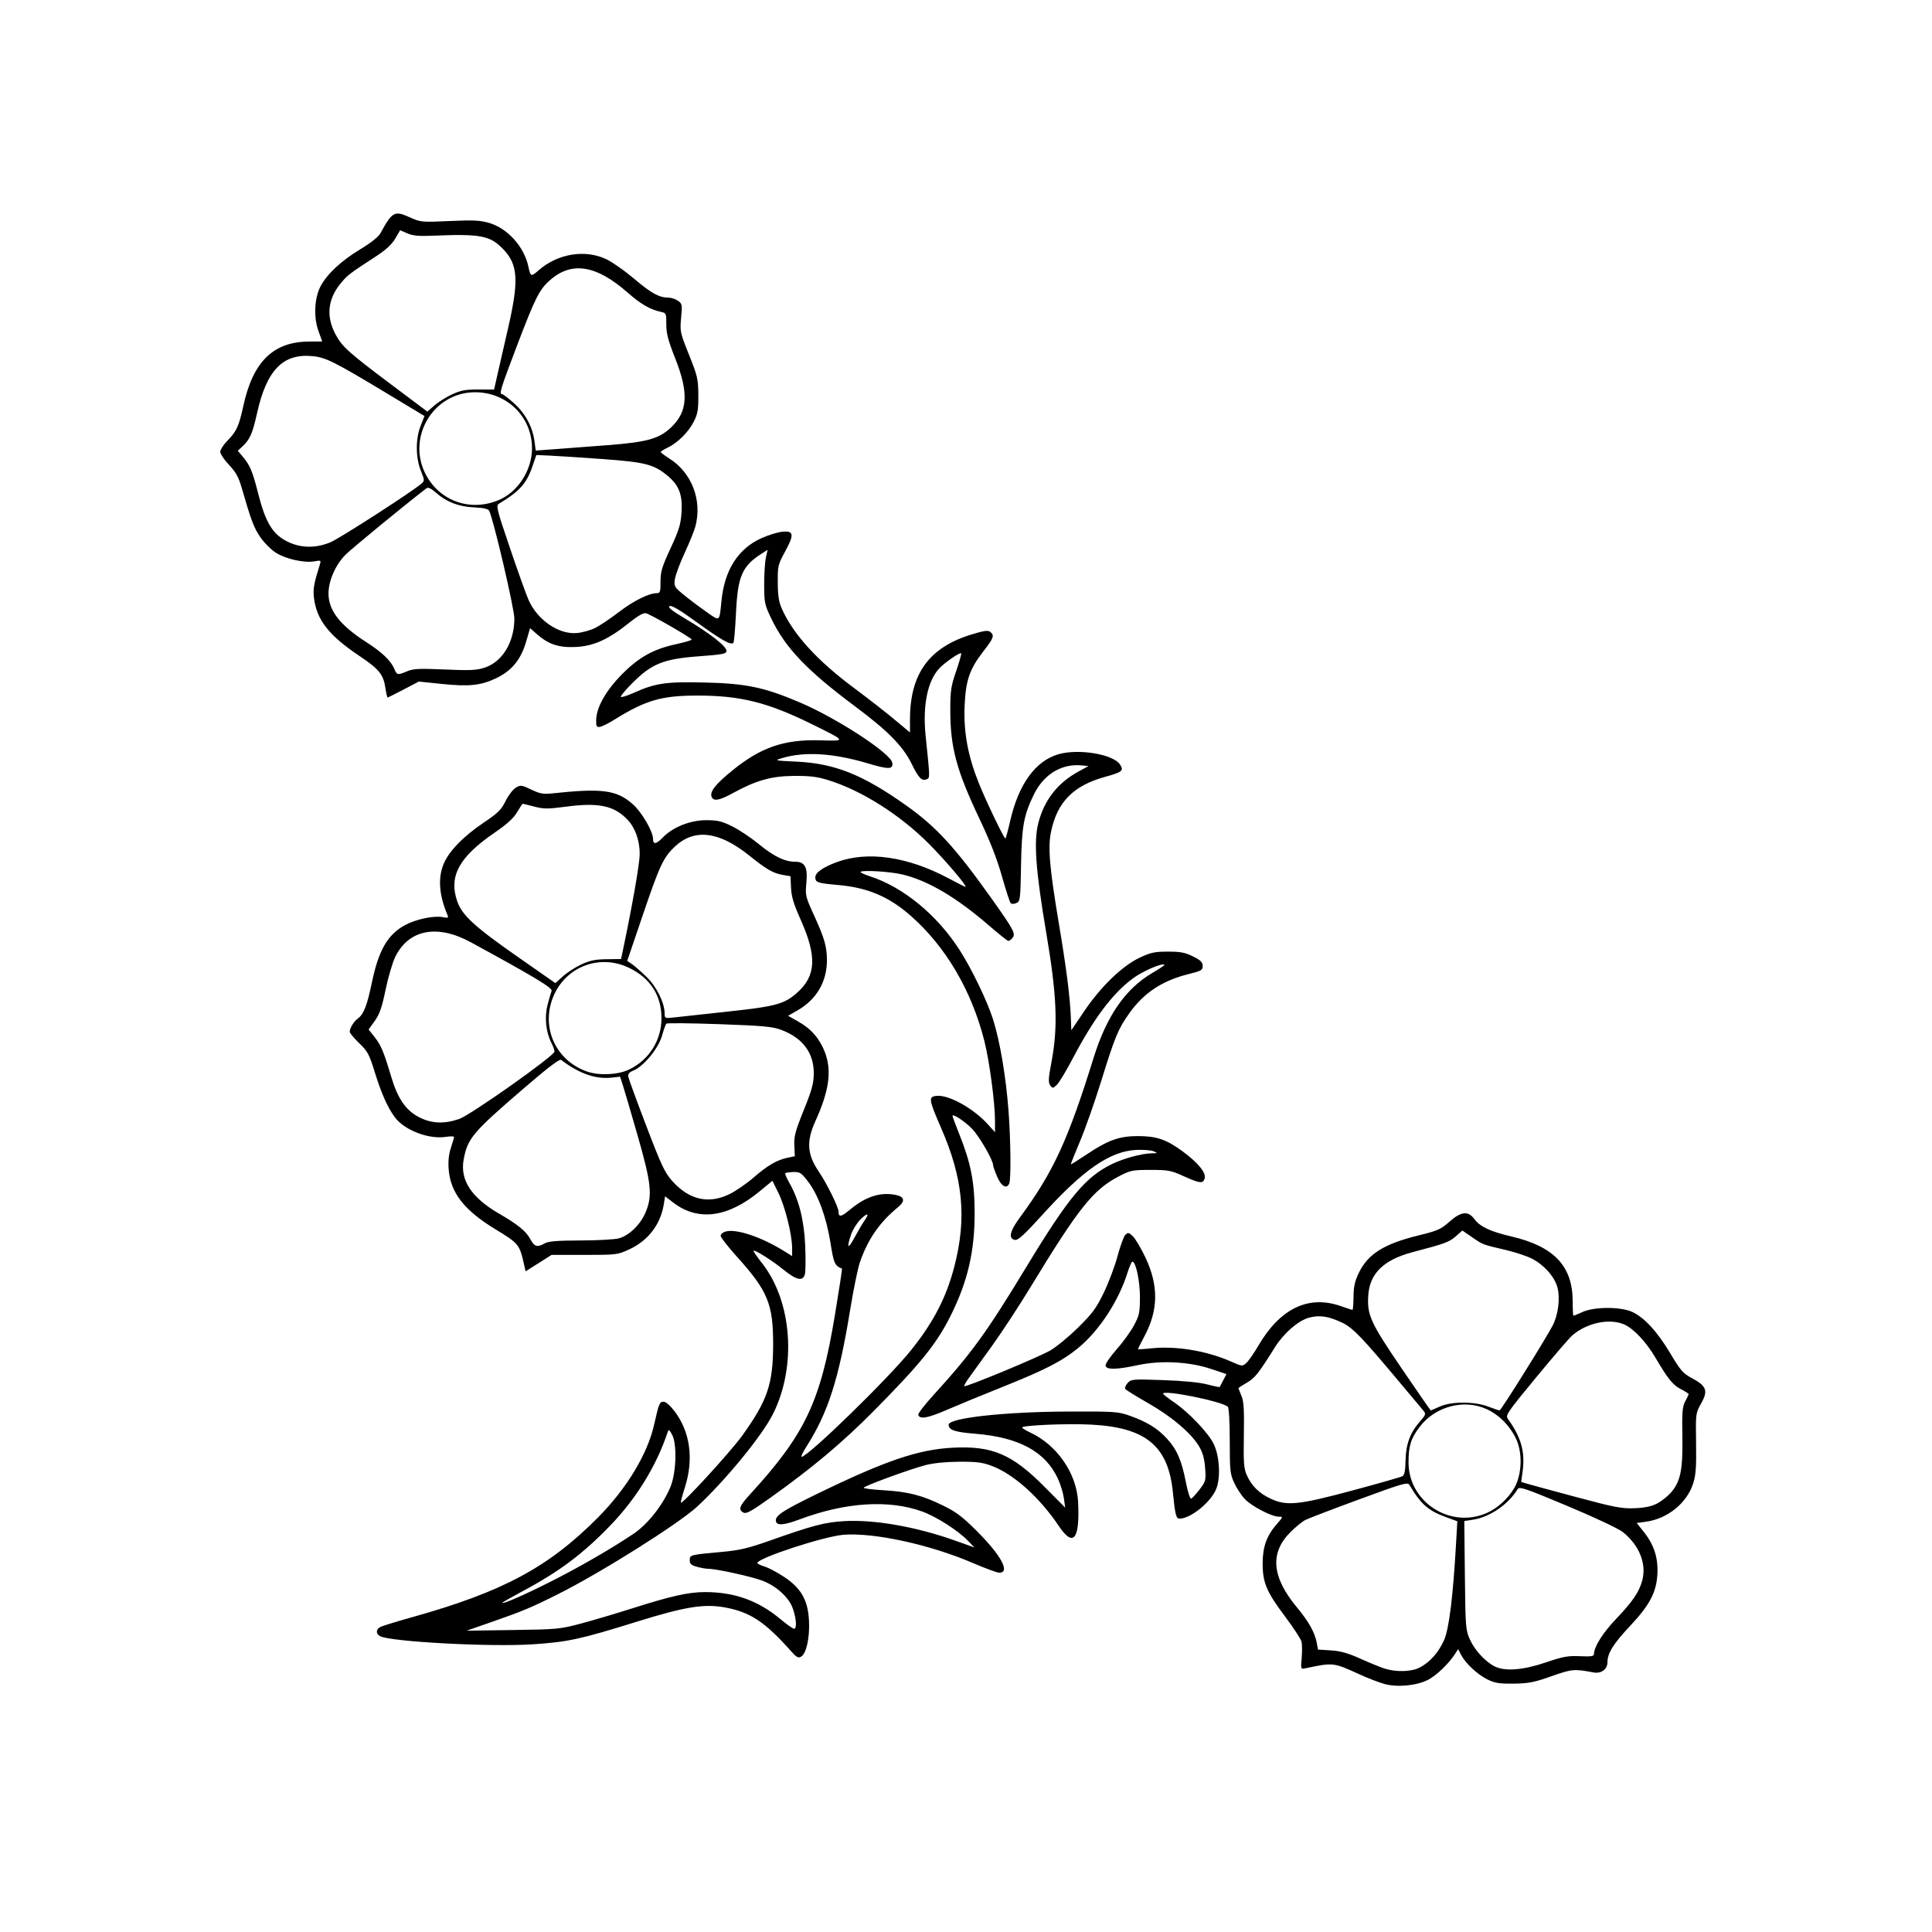 <?xml version="1.0" encoding="UTF-8"?>
<svg version="1.1" viewBox="0 0 1333.3 1333.3" xmlns="http://www.w3.org/2000/svg">
<path d="m955.31 1162.1c-3.682-1.027-11.233-3.936-16.781-6.464-18.57-8.463-18.248-8.427-38.064-4.235-2.746 0.581-2.841 0.259-2.159-7.267 0.393-4.331 0.336-9.379-0.125-11.218-0.461-1.839-5.576-9.655-11.366-17.37-12.835-17.102-15.491-23.444-15.437-36.858 0.046-11.385 2.84-19.02 9.905-27.068 4.251-4.842 4.273-4.932 1.192-4.933-4.867-0-18.667-7.178-23.403-12.17-2.346-2.473-5.646-7.495-7.333-11.162-2.813-6.113-3.068-8.516-3.068-28.928 0-13.07-0.55-22.808-1.333-23.584-3.719-3.69-44.667-11.965-44.667-9.027 0 0.425 3.45 3.126 7.667 6 9.823 6.697 23.097 20.563 27.027 28.233 4.173 8.143 5.17 23.119 2.079 31.214-3.499 9.161-17.673 20.759-25.371 20.759-2.452 0-3.084-2.477-4.666-18.279-3.199-31.955-18.687-44.699-56.651-46.613-16.57-0.836-47.445 0.483-47.384 2.023 0.019 0.478 2.441 1.978 5.382 3.335 18.703 8.626 32.338 28.376 33.278 48.2 1.226 25.858-3.293 31.403-13.361 16.396-13.177-19.642-30.987-35.657-45.986-41.352-6.648-2.524-10.513-3.03-22.68-2.966-9.272 0.049-17.854 0.911-23.333 2.342-10.941 2.86-42.667 14.494-42.667 15.647 0 0.475 6.15 1.23 13.667 1.677 17.097 1.017 26.598 3.448 41 10.493 9.214 4.507 13.596 7.808 23.43 17.654 16.958 16.976 23.292 28.776 15.445 28.776-1.398 0-9.667-3.058-18.375-6.794-29.409-12.62-67.864-21.009-88.934-19.402-13.378 1.02-59.567 16.128-59.567 19.483 0 0.527 2.25 1.636 5 2.464s8.856 4.073 13.569 7.211c11.703 7.792 16.36 16.039 17.063 30.22 0.575 11.602-1.797 22.509-5.37 24.687-2.015 1.228-3.173 0.602-7.155-3.868-18.098-20.317-28.204-26.953-45.86-30.108-14.206-2.539-27.433-0.365-60.581 9.955-38.996 12.141-47.524 13.986-72 15.576-29.098 1.891-97.742-1.781-105-5.618-3.022-1.597-2.985-4.697 0.076-6.335 1.325-0.709 11.349-3.794 22.275-6.854 62.33-17.46 93.871-34.385 127.89-68.625 19.881-20.012 34.282-43.821 38.875-64.275 3.278-14.597 3.743-15.717 6.53-15.717 1.533 0 4.623 2.703 7.622 6.667 10.701 14.147 13.259 32.902 7.123 52.225-1.804 5.68-3.085 10.521-2.848 10.758 1.14 1.14 34.538-35.371 42.469-46.426 17.328-24.156 21.146-35.417 21.206-62.557 0.062-28.045-3.671-37.145-24.867-60.614-6.241-6.91-11.346-13.487-11.346-14.616 0-1.129 1.628-2.461 3.617-2.961 7.487-1.879 24.504 3.855 40.05 13.494l5.667 3.514-0.029-5.742c-0.046-9.175-4.87-28.533-9.407-37.749l-4.178-8.487-8.86 7.325c-21.873 18.084-42.454 20.798-59.434 7.836l-5.791-4.42-0.877 5.486c-2.218 13.871-10.795 25.098-23.742 31.077-8.171 3.774-8.832 3.856-31.016 3.856h-22.667l-17.947 11.341-0.827-3.671c-3.41-15.14-3.529-15.289-20.559-25.704-21.071-12.886-30.409-24.929-31.688-40.87-0.454-5.655 0.026-10.402 1.512-14.943 1.197-3.66 2.177-7.061 2.177-7.556s-2.582-0.514-5.737-0.041c-11.89 1.783-28.557-4.656-35.156-13.581-4.918-6.653-9.356-16.619-13.754-30.893-3.867-12.549-4.93-14.536-10.82-20.213-3.593-3.463-6.532-6.99-6.532-7.838 0-2.482 2.889-7.224 5.553-9.114 4.056-2.878 6.445-8.968 9.725-24.784 4.646-22.407 10.887-33.217 22.946-39.748 7.474-4.048 19.991-6.678 26.032-5.47 3.749 0.75 4.079 0.569 3.123-1.706-5.86-13.936-6.624-25.836-2.287-35.639 3.817-8.63 13.59-18.591 27.29-27.816 9.973-6.715 12.231-8.942 15.193-14.981 1.913-3.902 5.079-8.039 7.034-9.194 3.341-1.974 3.984-1.895 10.676 1.308 5.997 2.87 8.299 3.282 14.586 2.61 34.384-3.674 44.346-2.341 55.437 7.421 6.201 5.458 14.025 18.845 14.027 24.001 2e-3 4.017 2.152 3.737 6.607-0.859 7.062-7.286 18.977-12.063 30.09-12.063 7.864 0 10.745 0.687 18 4.289 4.751 2.359 12.936 7.823 18.19 12.143 10.389 8.541 17.955 12.235 25.065 12.235 6.907 0 8.884 3.713 7.858 14.753-0.789 8.49-0.565 9.441 5.207 22.06 7.364 16.1 8.966 21.686 8.976 31.283 0.015 14.688-7.236 27.039-20.232 34.461l-6.59 3.764 7.251 4.092c8.803 4.968 14.754 11.906 18.272 21.304 4.761 12.716 2.829 26.402-6.692 47.4-6.277 13.843-5.681 22.848 2.288 34.585 5.583 8.222 13.71 24.646 13.71 27.705 0 4.109 1.746 3.829 7.855-1.256 10.804-8.994 20.721-12.257 31.248-10.282 6.504 1.22 7.181 4.258 1.911 8.582-12.753 10.464-20.825 22.165-26.331 38.169-1.392 4.045-4.415 18.91-6.72 33.034-7.713 47.275-15.199 70.635-30.127 94.013-2.458 3.85-3.95 7-3.314 7 4.395 0 59.943-54.105 75.539-73.576 15.52-19.377 24.336-36.399 29.846-57.63 8.701-33.528 6.096-60.928-9.102-95.729-8.653-19.813-8.895-21.596-3.012-22.16 8.34-0.799 25.369 8.679 35.254 19.62l4.952 5.481v-7.679c0-12.647-3.817-41.34-7.368-55.388-8.793-34.782-26.786-65.293-51.001-86.484-14.966-13.097-29.583-19.268-49.888-21.063-14.305-1.265-15.743-1.756-15.743-5.382 0-3.166 5.271-6.872 14.775-10.387 21.233-7.853 48.829-3.899 76.863 11.015 6.231 3.315 11.597 6.027 11.923 6.027 1.77 0-13.901-18.458-25.501-30.037-19.873-19.837-46.004-36.363-68.785-43.501-7.906-2.478-12.81-3.097-23.943-3.023-15.662 0.103-26.22 3.073-42.251 11.885-9.33 5.128-13.392 5.823-14.664 2.508-1.35-3.519 2.646-8.612 14.063-17.926 19.967-16.288 36.009-21.794 61.225-21.016 17.928 0.553 18.002 0.677-7.039-11.621-29.782-14.626-48.569-19.269-77.961-19.269-25.026 0-35.779 3.153-58.039 17.02-3.667 2.284-7.867 4.339-9.333 4.566-2.305 0.357-2.652-0.31-2.559-4.92 0.174-8.617 6.754-20.182 17.892-31.447 11.654-11.786 21.724-17.361 37.478-20.746 5.787-1.244 10.522-2.656 10.522-3.14 0-1.089-28.112-17.264-31.582-18.171-1.691-0.442-5.584 1.798-11.804 6.793-14.122 11.341-24.371 15.945-36.757 16.512-11.6 0.531-18.645-1.809-26.68-8.865l-4.688-4.116-2.825 9.59c-3.609 12.251-9.977 19.923-20.771 25.028-10.512 4.971-18.556 5.798-37.457 3.849l-15.74-1.623-10.508 5.501c-5.779 3.026-10.743 5.501-11.03 5.501s-0.948-2.85-1.468-6.333c-1.444-9.678-4.26-13.151-18.285-22.561-20.805-13.959-29.19-24.697-31.056-39.772-0.758-6.126-0.107-9.848 4.041-23.094 0.916-2.925 0.716-3.047-3.661-2.226-6.778 1.272-19.519-1.502-26.38-5.742-3.291-2.034-8.162-6.817-10.826-10.63-4.564-6.532-6.514-11.665-13.066-34.389-2.119-7.348-4.04-10.817-8.753-15.807-3.321-3.516-6.038-7.559-6.038-8.986s2.16-4.813 4.8-7.527c6.525-6.707 8.027-9.989 11.202-24.474 6.642-30.3 20.616-43.952 45.147-44.106l9.186-0.058-2.644-7.482c-3.324-9.406-2.729-22.26 1.404-30.354 4.308-8.435 14.303-17.812 27.412-25.713 7.374-4.445 12.655-8.628 14-11.09 8.135-14.888 9.726-15.782 19.937-11.199 7.946 3.566 8.287 3.599 27.805 2.719 16.223-0.732 21.093-0.504 27.205 1.273 12.85 3.736 24.29 16.442 27.205 30.216 1.479 6.987 1.82 7.108 7.053 2.513 13.209-11.598 32.347-14.658 47.006-7.517 4.062 1.979 12.462 7.899 18.667 13.155 11.894 10.076 17.457 13.182 23.609 13.182 2.06 0 5.143 0.978 6.85 2.174 2.925 2.049 3.052 2.728 2.201 11.805-0.874 9.331-0.705 10.124 5.448 25.493 5.885 14.699 6.356 16.742 6.429 27.862 0.067 10.224-0.408 12.953-3.211 18.44-3.665 7.175-11.117 14.526-18.103 17.857-2.534 1.209-4.607 2.536-4.606 2.95 1e-3 0.414 2.705 2.46 6.008 4.547 15.425 9.745 22.707 28.832 17.881 46.872-0.785 2.933-4.14 11.198-7.457 18.365-3.317 7.167-6.336 15.308-6.709 18.09-0.636 4.742-0.274 5.391 5.798 10.4 3.562 2.938 10.505 8.186 15.43 11.661 10.177 7.182 9.467 7.658 10.954-7.35 2.1-21.202 11.529-35.925 27.635-43.153 4.576-2.054 10.89-4.024 14.032-4.378 8.258-0.931 8.714 1.758 2.294 13.514-4.98 9.119-5.194 10.02-5.121 21.517 0.059 9.2 0.73 13.453 2.876 18.226 7.987 17.771 24.577 35.891 50.376 55.019 8.8 6.525 20.95 15.994 27 21.042l11 9.179v-9.155c0-31.321 13.222-49.551 42.406-58.468 8.759-2.676 11.476-3.049 13-1.784 3.003 2.492 2.405 4.178-4.743 13.366-9.555 12.28-12.244 20.138-12.977 37.907-0.737 17.876 2.244 34.136 9.679 52.8 4.847 12.167 17.494 38.534 18.483 38.534 0.27 0 1.81-5.711 3.423-12.69 5.769-24.966 17.385-40.906 33.148-45.489 13.856-4.028 37.858-0.041 42.512 7.062 2.812 4.292 1.671 5.235-10.346 8.55-21.853 6.028-33.018 17.385-37.26 37.9-2.224 10.753-1.02 24.968 5.304 62.637 5.364 31.952 7.844 51.421 8.386 65.847l0.319 8.483 8.989-13.303c11.384-16.847 26.236-31.161 38.164-36.782 7.598-3.58 10.353-4.17 19.513-4.178 8.704-8e-3 11.893 0.602 17.333 3.31 5.256 2.617 6.667 4.004 6.667 6.555 0 2.905-0.974 3.475-9.542 5.581-18.198 4.473-30.964 12.874-41.059 27.021-7.712 10.807-9.952 16.218-19.572 47.276-4.398 14.198-10.944 32.771-14.546 41.272s-6.415 15.591-6.249 15.756 5.101-2.921 10.968-6.857c14.626-9.812 22.458-12.618 35.214-12.618 12.959 0 19.768 2.324 30.953 10.566 10.786 7.948 16.404 14.867 15.186 18.704-1.173 3.695-3.295 3.46-14.463-1.601-8.738-3.959-10.7-4.33-22.89-4.33-12.559-1e-5 -13.837 0.262-22 4.516-17.569 9.155-27.667 21.825-60.667 76.118-8.067 13.272-20.18 31.757-26.919 41.079-6.739 9.322-13.878 19.209-15.865 21.973-1.987 2.763-3.373 5.252-3.081 5.531 0.984 0.938 51.593-20.066 59.435-24.667 4.27-2.505 12.934-9.655 19.253-15.888 9.732-9.6 12.427-13.271 17.619-24 3.371-6.967 7.639-18.333 9.483-25.259 1.845-6.926 4.254-13.492 5.354-14.592 1.777-1.777 2.351-1.669 5.16 0.97 1.738 1.633 5.639 8.199 8.668 14.592 9.172 19.359 9.008 36.209-0.527 54.177-2.519 4.747-4.58 8.845-4.58 9.107s4.05 0.036 9-0.502c17.132-1.862 38.496 1.668 55.351 9.145 7.553 3.351 7.732 3.366 10.465 0.893 1.529-1.384 5.231-6.713 8.227-11.843 15.059-25.784 34.66-35.198 56.957-27.355 4.033 1.419 7.633 2.598 8 2.62 0.367 0.022 0.711-4.086 0.765-9.128 0.076-7.154 0.901-10.809 3.751-16.636 6.347-12.973 17.433-19.868 41.328-25.705 12.926-3.158 15.225-4.179 21.044-9.347 8.117-7.209 12.954-7.711 17.325-1.799 3.852 5.21 11.06 8.586 25.479 11.935 29.407 6.83 42.307 20.483 42.307 44.778 0 5.473 0.234 9.95 0.521 9.95s3.137-1.187 6.333-2.637c8.059-3.657 26.155-3.692 34.142-0.067 8.358 3.794 17.444 13.672 26.402 28.704 7.059 11.846 8.736 13.757 15.029 17.132 9.968 5.346 11.146 8.601 6.261 17.291-3.83 6.813-3.848 6.951-3.533 27.386 0.251 16.266-0.154 22.034-1.945 27.728-4.314 13.715-17.696 24.576-32.783 26.608l-6.239 0.84 5.122 6.48c6.931 8.768 9.773 17.789 9.139 29.005-0.708 12.532-5.386 21.304-19.169 35.945-11.191 11.888-15.282 18.493-15.282 24.669 0 4.865-4.357 8.067-9.614 7.065-13.326-2.541-14.851-2.403-29.053 2.62-11.936 4.222-15.77 4.973-26 5.092-9.961 0.116-13.042-0.374-18.133-2.883-6.936-3.417-15.115-11.04-18.185-16.948l-2.063-3.97-2.142 3.303c-4.483 6.911-12.932 14.991-18.767 17.948-7.931 4.019-21.203 5.24-30.07 2.767zm24.415-11.295c6.98-3.598 12.924-10.247 16.791-18.784 3.451-7.618 6.231-29.91 8.324-66.752l0.876-15.419-7.869-2.869c-12.264-4.472-17.357-8.97-25.178-22.24-1.204-2.042-4.623-1.057-34.667 9.991-18.332 6.741-35.072 13.152-37.2 14.245-2.128 1.094-6.733 4.853-10.233 8.353-14.399 14.399-12.957 30.964 4.53 52.025 8.089 9.742 12.256 17.182 13.582 24.252l0.899 4.794 8.879 0.552c6.614 0.411 11.77 1.855 20.212 5.658 6.233 2.808 13.733 5.885 16.667 6.836 8.038 2.606 18.625 2.328 24.386-0.642zm87.018-3.529c11.926-4.064 15.318-4.683 23.595-4.308 7.941 0.36 9.672 0.077 9.696-1.587 0.072-4.994 6.154-14.619 15.261-24.151 11.432-11.966 15.884-18.521 18.057-26.592 3.097-11.501-2.105-24.379-13.488-33.395-2.95-2.337-19.729-10.226-38.225-17.973-29.121-12.198-33.122-13.553-34.3-11.616-6.501 10.691-19.279 19.396-31.066 21.164l-5.751 0.862 0.408 37.504c0.391 35.88 0.542 37.799 3.491 44.314 3.308 7.308 10.446 15.087 16.918 18.437 7.046 3.647 19.682 2.698 35.405-2.659zm-665.4-26.95c8.433-2.266 24.033-6.891 34.667-10.277 27.251-8.679 39.172-11.344 50.667-11.328 20.265 0.028 36.525 5.862 51.824 18.594 4.432 3.689 8.685 6.707 9.451 6.707 2.048 0 1.695-6.636-0.732-13.758-2.654-7.789-11.398-15.79-21.308-19.498-7.521-2.814-31.44-8.072-36.777-8.085-1.718-0-5.374-0.632-8.124-1.396-4.009-1.113-5-2.025-5-4.599 0-3.664 0.089-3.687 22.872-5.762 11.41-1.039 17.707-2.532 32-7.587 30.133-10.657 38.318-12.803 51.795-13.581 20.858-1.204 49.896 3.93 76.977 13.609l12.801 4.575-4.556-4.727c-6.685-6.936-21.755-16.566-31.41-20.07-23.078-8.377-53.221-6.431-84.843 5.477-9.915 3.734-15.093 4.295-16.012 1.734-1.44-4.015 3.46-7.359 28.835-19.681 46.717-22.686 69.155-30.315 92.873-31.577 27.244-1.45 40.977 4.352 63.209 26.706l14.542 14.622-0.881-6.427c-0.484-3.535-2.31-9.547-4.056-13.361-8.628-18.846-26.89-28.773-57.43-31.217-13.796-1.104-18.051-2.56-18.051-6.176 0-4.724 38.889-8.979 83.333-9.118 31.703-0.099 33.755 0.048 41.949 3.005 11.808 4.261 18.83 8.601 25.334 15.657 6.871 7.454 10.174 15.048 13.099 30.119 1.257 6.474 2.885 11.577 3.618 11.338 0.733-0.238 3.354-3.075 5.824-6.304 4.289-5.608 4.462-6.272 3.852-14.796-0.457-6.385-1.632-10.619-4.129-14.88-5.349-9.128-19.074-20.776-35.394-30.038-8.124-4.611-15.141-8.981-15.593-9.712s0.288-2.568 1.643-4.082c2.357-2.634 3.417-2.721 24.464-1.996 13.954 0.481 25.077 1.57 30.415 2.978 4.628 1.221 8.528 2.007 8.667 1.746 0.138-0.261 1.24-2.365 2.447-4.676l2.196-4.202-10.863-3.617c-14.893-4.959-34.509-5.962-50.257-2.57-14.738 3.174-21.74 3.3-22.313 0.4-0.24-1.214 3.124-6.197 7.548-11.182 4.39-4.945 9.821-12.443 12.07-16.663 3.685-6.914 4.089-8.848 4.089-19.581 0-11.228-2.814-24.384-5.215-24.384-0.53 0-2.048 3.45-3.372 7.667-6.126 19.511-19.473 39.925-33.867 51.798-11.087 9.145-23.144 15.348-52.879 27.205-13.2 5.263-30.173 12.255-37.718 15.536-13.349 5.806-18.86 6.785-19.928 3.543-0.287-0.872 4.466-7.055 10.562-13.741 26.216-28.752 36.613-43.087 63.831-88.008 29.295-48.348 40.962-62.393 59.253-71.329 7.835-3.828 20.608-7.303 27.28-7.423 4.518-0.081 4.577-0.142 1.387-1.441-1.833-0.746-7.294-1.143-12.135-0.883-18.064 0.971-36.569 13.851-64.87 45.15-11.418 12.628-16.385 17.223-18.329 16.957-4.979-0.681-3.939-5.886 3.079-15.403 23.126-31.363 33.281-53.346 50.949-110.29 8.933-28.795 22.037-47.738 40.484-58.526 4.884-2.856 8.668-5.404 8.41-5.662-1.512-1.512-15.242 4.461-22.095 9.613-14.095 10.595-26.822 27.65-41.529 55.653-4.387 8.353-9.228 16.319-10.758 17.704-2.634 2.383-2.872 2.394-4.482 0.191-1.395-1.908-1.237-4.777 0.885-15.982 4.627-24.439 3.778-45.725-3.549-88.99-7.347-43.386-8.788-63.238-5.517-76 4.098-15.984 13.35-27.781 28.045-35.757l6.589-3.576-4.589-0.456c-13.983-1.391-26.331 6.12-33.171 20.179-6.957 14.3-8.33 21.927-8.807 48.919-0.416 23.529-0.562 24.698-3.233 25.89-1.696 0.757-3.247 0.767-3.939 0.025-0.628-0.673-3.33-9.002-6.006-18.508-3.286-11.678-8.264-24.438-15.343-39.333-16.073-33.818-20.294-49.525-20.294-75.515 0-13.214 0.477-16.367 4.041-26.708 2.223-6.449 3.781-11.985 3.463-12.303-0.852-0.852-11.198 6.241-15.028 10.303-8.208 8.704-11.664 25.787-9.477 46.853 3.073 29.603 3.059 28.837 0.536 29.806-3.296 1.265-5.387-0.917-10.148-10.587-6.114-12.42-16.301-22.763-39.352-39.959-33.168-24.742-47.926-40.252-57.668-60.604-4.5-9.401-4.788-10.799-4.808-23.333-0.012-7.333 0.519-15.712 1.181-18.619l1.202-5.286-3.869 2.458c-13.761 8.744-16.758 15.603-17.969 41.12-0.517 10.897-1.329 20.201-1.804 20.676-1.712 1.712-8.511-2.126-25.15-14.199-11.863-8.608-17.516-11.963-18.876-11.202-1.41 0.789 1.628 3.203 11.107 8.826 16.457 9.762 28.157 18.897 28.157 21.984 0 2.115-2.188 2.55-19.293 3.836-24.226 1.822-32.294 5.08-45.647 18.433-4.806 4.806-8.374 9.104-7.927 9.551s4.314-0.76 8.595-2.681c15.263-6.85 22.44-7.898 49.515-7.234 28.365 0.696 40.645 3.258 64.975 13.556 25.76 10.903 63.272 35.345 64.21 41.837 0.67 4.643-2.374 4.714-16.914 0.395-23.795-7.069-43.313-8.288-58.926-3.682-5.854 1.728-5.742 1.756 10.084 2.515 26.139 1.254 45.44 8.994 75.376 30.227 20.859 14.795 33.967 29.128 59.405 64.955 14.817 20.868 16.277 23.648 13.914 26.494-0.931 1.122-2.199 2.039-2.818 2.039-0.619 0-6.696-4.827-13.503-10.726-22.448-19.452-42.447-31.183-60.071-35.235-8.412-1.934-27.066-3.058-28.413-1.711-0.403 0.403 2.455 1.768 6.353 3.034 23.188 7.526 46.468 26.689 62.126 51.14 8.213 12.824 18.849 34.874 22.827 47.323 4.813 15.063 9.016 39.812 10.784 63.509 1.496 20.044 1.784 46.65 0.54 49.891-1.649 4.297-5.466 2.256-8.36-4.471-1.557-3.619-2.831-7.234-2.831-8.033 0-3.456-9.522-19.926-14.464-25.018-5.091-5.245-13.536-10.799-13.536-8.901 0 0.478 2.083 6.077 4.63 12.441 8.029 20.069 10.564 32.958 10.638 54.092 0.094 26.824-4.798 47.806-16.676 71.528-9.643 19.259-20.741 32.986-53.02 65.584-21.45 21.661-41.938 38.869-70.939 59.579-13.283 9.486-16.969 11.533-18.9 10.5-3.798-2.033-2.893-4.499 4.69-12.781 37.962-41.46 48.523-63.8 58.419-123.58 2.898-17.508 5.095-31.908 4.881-32-5.076-2.177-5.664-3.499-7.971-17.932-2.826-17.678-8.469-33.053-15.502-42.235-4.583-5.984-5.613-6.651-10.056-6.511-2.722 0.086-5.244 0.45-5.603 0.809-0.359 0.359 0.865 3.289 2.72 6.511 6.631 11.515 10.273 25.861 11.018 43.402 0.379 8.916 0.298 17.766-0.179 19.667-1.319 5.257-5.708 4.363-14.822-3.018-8.353-6.765-20.661-14.433-20.661-12.873 0 0.498 2.67 4.305 5.934 8.46 20.787 26.465 23.975 71.386 7.395 104.23-7.488 14.834-32.379 45.242-51.995 63.521-12.702 11.836-66.265 45.564-96.152 60.546-18.831 9.44-24.28 11.72-46.514 19.467l-16.667 5.807 32-0.463c30.829-0.446 32.561-0.614 47.333-4.583zm-21.333-28.805c19.88-10.027 42.084-22.858 57.333-33.132 9.934-6.693 20.652-20.436 25.523-32.728 3.896-9.83 4.397-29.392 0.913-35.64-2.047-3.67-2.304-3.78-3.128-1.333-7.771 23.078-21.463 45.352-39.226 63.81-19.272 20.028-35.406 32.087-61.748 46.152-7.15 3.818-13 7.179-13 7.47 0 1.202 15.215-5.461 33.333-14.599zm646.07-47.395c7.294-3.223 14.631-9.88 18.881-17.132 5.303-9.048 5.925-24.067 1.402-33.83-4.201-9.069-11.592-16.6-20.242-20.629-15.636-7.281-35.608-2.043-46.411 12.172-6.076 7.995-7.69 13.187-7.661 24.647 0.069 27.307 28.913 45.87 54.031 34.771zm117.39-6.472c3.003-1.545 7.337-4.947 9.631-7.56 6.636-7.559 8.313-15.77 7.918-38.779-0.29-16.93 0.012-20.608 1.991-24.228 1.283-2.347 2.333-4.585 2.333-4.973s-2.299-1.879-5.108-3.312c-5.731-2.924-9.062-6.992-17.482-21.348-6.672-11.377-15.49-20.767-22.09-23.525-10.254-4.284-25.578-0.995-35.604 7.642-1.99 1.714-13.237 14.78-24.995 29.036-20.213 24.508-21.269 26.069-19.393 28.667 9.065 12.549 11.928 22.706 10.132 35.942l-1.017 7.497 4.779 1.412c2.628 0.776 17.979 4.944 34.112 9.263 25.536 6.835 30.628 7.801 39.333 7.463 6.948-0.269 11.666-1.245 15.46-3.197zm-210.16-9.039c17.892-4.807 33.422-9.238 34.511-9.848 1.441-0.806 2.035-3.785 2.18-10.928 0.228-11.234 3.167-19.156 9.989-26.925 3.907-4.45 4.161-5.211 2.424-7.266-1.067-1.262-8.469-10.095-16.448-19.628-26.213-31.32-32.327-37.664-39.717-41.212-9.356-4.492-15.79-5.447-23.029-3.421-7.375 2.065-17.306 10.708-23.321 20.295-11.523 18.367-13.775 21.215-19.373 24.496-3.217 1.885-5.849 3.597-5.849 3.805 0 0.207 0.921 2.582 2.047 5.276 1.622 3.881 1.97 9.525 1.679 27.163-0.315 19.069-0.025 23.029 2.024 27.597 3.309 7.379 8.409 12.448 16.251 16.156 11.179 5.285 19.185 4.498 56.632-5.561zm60.222-57.898c8.031-3.644 23.918-3.659 33.465-0.03 3.858 1.466 7.406 2.666 7.885 2.667 1.007 7.8e-4 32.084-49.709 36.677-58.666 3.86-7.527 5.227-18.85 3.19-26.409-1.954-7.25-9.353-15.511-17.663-19.722-3.535-1.791-11.673-4.478-18.085-5.97-16.066-3.739-15.458-3.509-23.029-8.717l-6.776-4.661-4.598 4.038c-4.506 3.957-7.322 4.989-29.573 10.838-20.115 5.288-29.803 14.714-30.772 29.938-0.861 13.525 1.502 18.686 23.044 50.332 10.857 15.95 19.894 29 20.082 29 0.188 0 2.957-1.187 6.154-2.637zm-397.17-127.99c3.825-5.443 2.622-6.189-2.296-1.422-2.537 2.459-5.537 7.184-6.667 10.499-3.34 9.802-2.302 10.792 2.326 2.22 2.376-4.4 5.362-9.483 6.636-11.297zm-220.35 15.297c2.495-1.426 8.699-1.919 24.667-1.96 11.733-0.03 23.626-0.691 26.428-1.469 7.077-1.965 14.694-9.296 18.268-17.582 5.048-11.704 4.234-19.943-5.239-52.989-4.519-15.767-9.119-31.44-10.221-34.83l-2.004-6.164-5.703 0.643c-11.102 1.251-22.55-2.749-34.944-12.211-1.121-0.856-9.26 5.366-26.764 20.46-34.336 29.606-37.747 33.656-40.477 48.05-2.715 14.315 5.164 26.439 24.435 37.601 13.067 7.569 18.576 12.082 21.597 17.691 2.775 5.153 4.795 5.713 9.958 2.761zm127.33-33.897c4.4-2.142 11.9-7.289 16.667-11.437 9.628-8.378 16.171-12.189 23.569-13.726l4.944-1.027-0.343-7.41c-0.291-6.283 0.699-9.994 6.511-24.408 5.643-13.996 6.862-18.466 6.902-25.309 0.082-14.264-7.604-24.52-22.576-30.126-5.901-2.209-12.569-2.817-42.667-3.89-19.62-0.699-36.056-0.859-36.525-0.354s-1.823 4.323-3.009 8.486c-2.454 8.612-12.552 20.898-19.565 23.803-3.127 1.295-4.007 2.397-3.603 4.51 0.294 1.538 5.896 16.833 12.449 33.989 10.359 27.12 12.694 32.064 17.887 37.864 11.586 12.941 25.008 16.022 39.36 9.035zm-186.47-51.896c7.949-2.747 65.803-43.645 65.803-46.517 0-1.002-0.923-3.608-2.051-5.79-3.858-7.462-4.959-17.832-2.787-26.256 1.084-4.205 2.354-8.625 2.821-9.823 0.803-2.059-11.857-9.683-55.811-33.612-23.17-12.614-42.817-8.784-52.082 10.152-1.877 3.836-4.873 14.017-6.657 22.624-2.553 12.311-4.151 16.91-7.488 21.558l-4.243 5.908 4.059 5.107c4.486 5.646 6.421 10.243 11.479 27.281 4.526 15.245 10.07 23.343 19.246 28.11 8.527 4.43 17.37 4.831 27.711 1.257zm117.14-34.061c13.862-6.572 22.49-20.184 22.49-35.48 0-15.74-7.765-27.766-22.49-34.828-20.739-9.947-44.628-0.331-52.694 21.211-7.787 20.798 2.557 42.843 23.631 50.36 8.313 2.965 21.338 2.399 29.063-1.264zm68.761-40.121c32.495-3.507 38.396-5.106 47.122-12.767 13.369-11.738 14.036-25.195 2.523-50.891-4.678-10.44-6.229-15.604-6.518-21.7l-0.38-8-5.508-0.945c-6.428-1.103-11.198-3.869-22.85-13.249-21.013-16.915-38.129-18.928-51.628-6.071-7.708 7.342-10.361 13.01-21.676 46.315l-11.005 32.394 3.141 2.112c1.728 1.161 6.254 5.112 10.058 8.778 7.049 6.794 12.626 18.048 12.626 25.479 0 3.288 0.188 3.358 7 2.587 3.85-0.436 20.542-2.254 37.094-4.041zm-101.59-32.483c5.845-2.719 9.685-3.511 17.457-3.603l9.963-0.118 1.661-7.91c6.298-29.988 11.224-58.349 11.217-64.577-0.011-9.441-3.14-18.166-8.528-23.775-9.209-9.587-19.842-11.85-41.963-8.933-12.971 1.711-15.692 1.71-22.276-5e-3 -4.125-1.075-7.715-1.954-7.976-1.954-0.261 0-2.01 2.619-3.886 5.821-2.405 4.104-6.912 8.218-15.281 13.951-24.709 16.924-31.967 30.113-26.079 47.393 3.282 9.632 11.957 17.647 41.149 38.021l26.631 18.586 5.208-4.706c2.865-2.588 8.581-6.274 12.702-8.191zm-120.13-202.33c4.164-1.778 8.308-1.971 25.898-1.206 17.703 0.769 21.978 0.566 27.65-1.318 12.167-4.041 20.342-17.602 20.372-33.793 0.013-6.894-14.657-69.543-17.455-74.542-0.666-1.189-4.204-1.953-10.279-2.217-10.635-0.463-18.986-3.669-26.31-10.099-3.423-3.006-5.456-3.955-6.599-3.082-14.011 10.701-51.146 41.168-55.794 45.776-6.974 6.914-11.875 18.092-11.828 26.981 0.061 11.624 8.034 21.844 26.045 33.384 10.777 6.905 17.031 12.856 19.322 18.385 1.849 4.464 2.353 4.561 8.98 1.731zm129.79-29.92c3.21-1.612 10.536-6.54 16.279-10.95 10.027-7.7 20.712-13.013 26.169-13.013 2.271 0 2.578-0.962 2.545-7.965-0.033-6.839 0.946-10.091 6.925-23 5.945-12.837 7.056-16.509 7.598-25.115 0.735-11.666-1.752-18.26-9.287-24.633-9.607-8.124-15.537-9.681-45.058-11.825-15.033-1.092-31.507-2.168-36.607-2.391l-9.274-0.406-2.821 8.19c-3.951 11.471-8.966 17.034-22.806 25.298-2.359 1.409-1.963 3.051 7.401 30.667 5.442 16.048 11.224 32.178 12.849 35.845 6.185 13.953 20.872 23.995 33.42 22.851 3.756-0.342 9.456-1.942 12.667-3.554zm-182.83-59.064c6.312-2.615 56.47-34.934 62.926-40.547 2.117-1.841 2.086-2.395-0.49-8.825-3.652-9.114-3.726-21.938-0.18-30.984l2.662-6.79-26.792-16.142c-35.044-21.114-41.292-24.248-50.153-25.156-20.633-2.115-31.928 9.398-38.594 39.339-3.104 13.943-4.906 18.09-9.875 22.732l-3.417 3.192 3.339 3.968c5.106 6.068 6.788 10.042 10.575 24.982 5.353 21.118 10.278 29.055 21.177 34.13 8.92 4.153 18.956 4.189 28.823 0.102zm116.3-29.193c13.213-5.609 22.864-20.697 22.84-35.707-0.034-21.679-17.243-38.621-39.264-38.654-29.05-0.043-47.73 31.637-33.773 57.279 9.873 18.139 30.871 25.285 50.196 17.081zm75.024-37.843c27.434-2.131 35.473-4.383 43.795-12.272 11.513-10.913 12.294-23.712 2.898-47.469-4.974-12.575-6.227-17.348-6.197-23.601 0.036-7.447-0.142-7.877-3.56-8.61-7.63-1.636-13.982-5.307-23.279-13.455-21.633-18.959-38.461-21.615-53.466-8.44-7.282 6.393-10.211 12.218-22.794 45.322-11.401 29.994-12.422 33.329-10.202 33.329 0.654 0 4.346 2.838 8.203 6.306 7.819 7.03 12.779 16.219 14.115 26.154l0.869 6.46 12.145-0.878c6.68-0.483 23.542-1.763 37.472-2.845zm-107.39-35.029c6.072-2.821 9.329-3.427 18.215-3.391l10.821 0.044 2.112-9.41c1.161-5.176 4.533-19.91 7.492-32.744 7.68-33.305 6.974-44.193-3.563-54.989-8.979-9.2-15.533-10.403-49.016-9.001-9.016 0.378-13.226-0.034-16.93-1.657l-4.93-2.159-3.397 5.796c-2.339 3.991-6.41 7.757-13.07 12.091-18.479 12.027-19.973 13.168-24.59 18.803-8.986 10.966-10.157 22.875-3.472 35.312 4.513 8.396 8.983 12.415 38.182 34.331l25.126 18.859 4.813-4.226c2.647-2.324 8.14-5.772 12.207-7.661z"/>
</svg>
